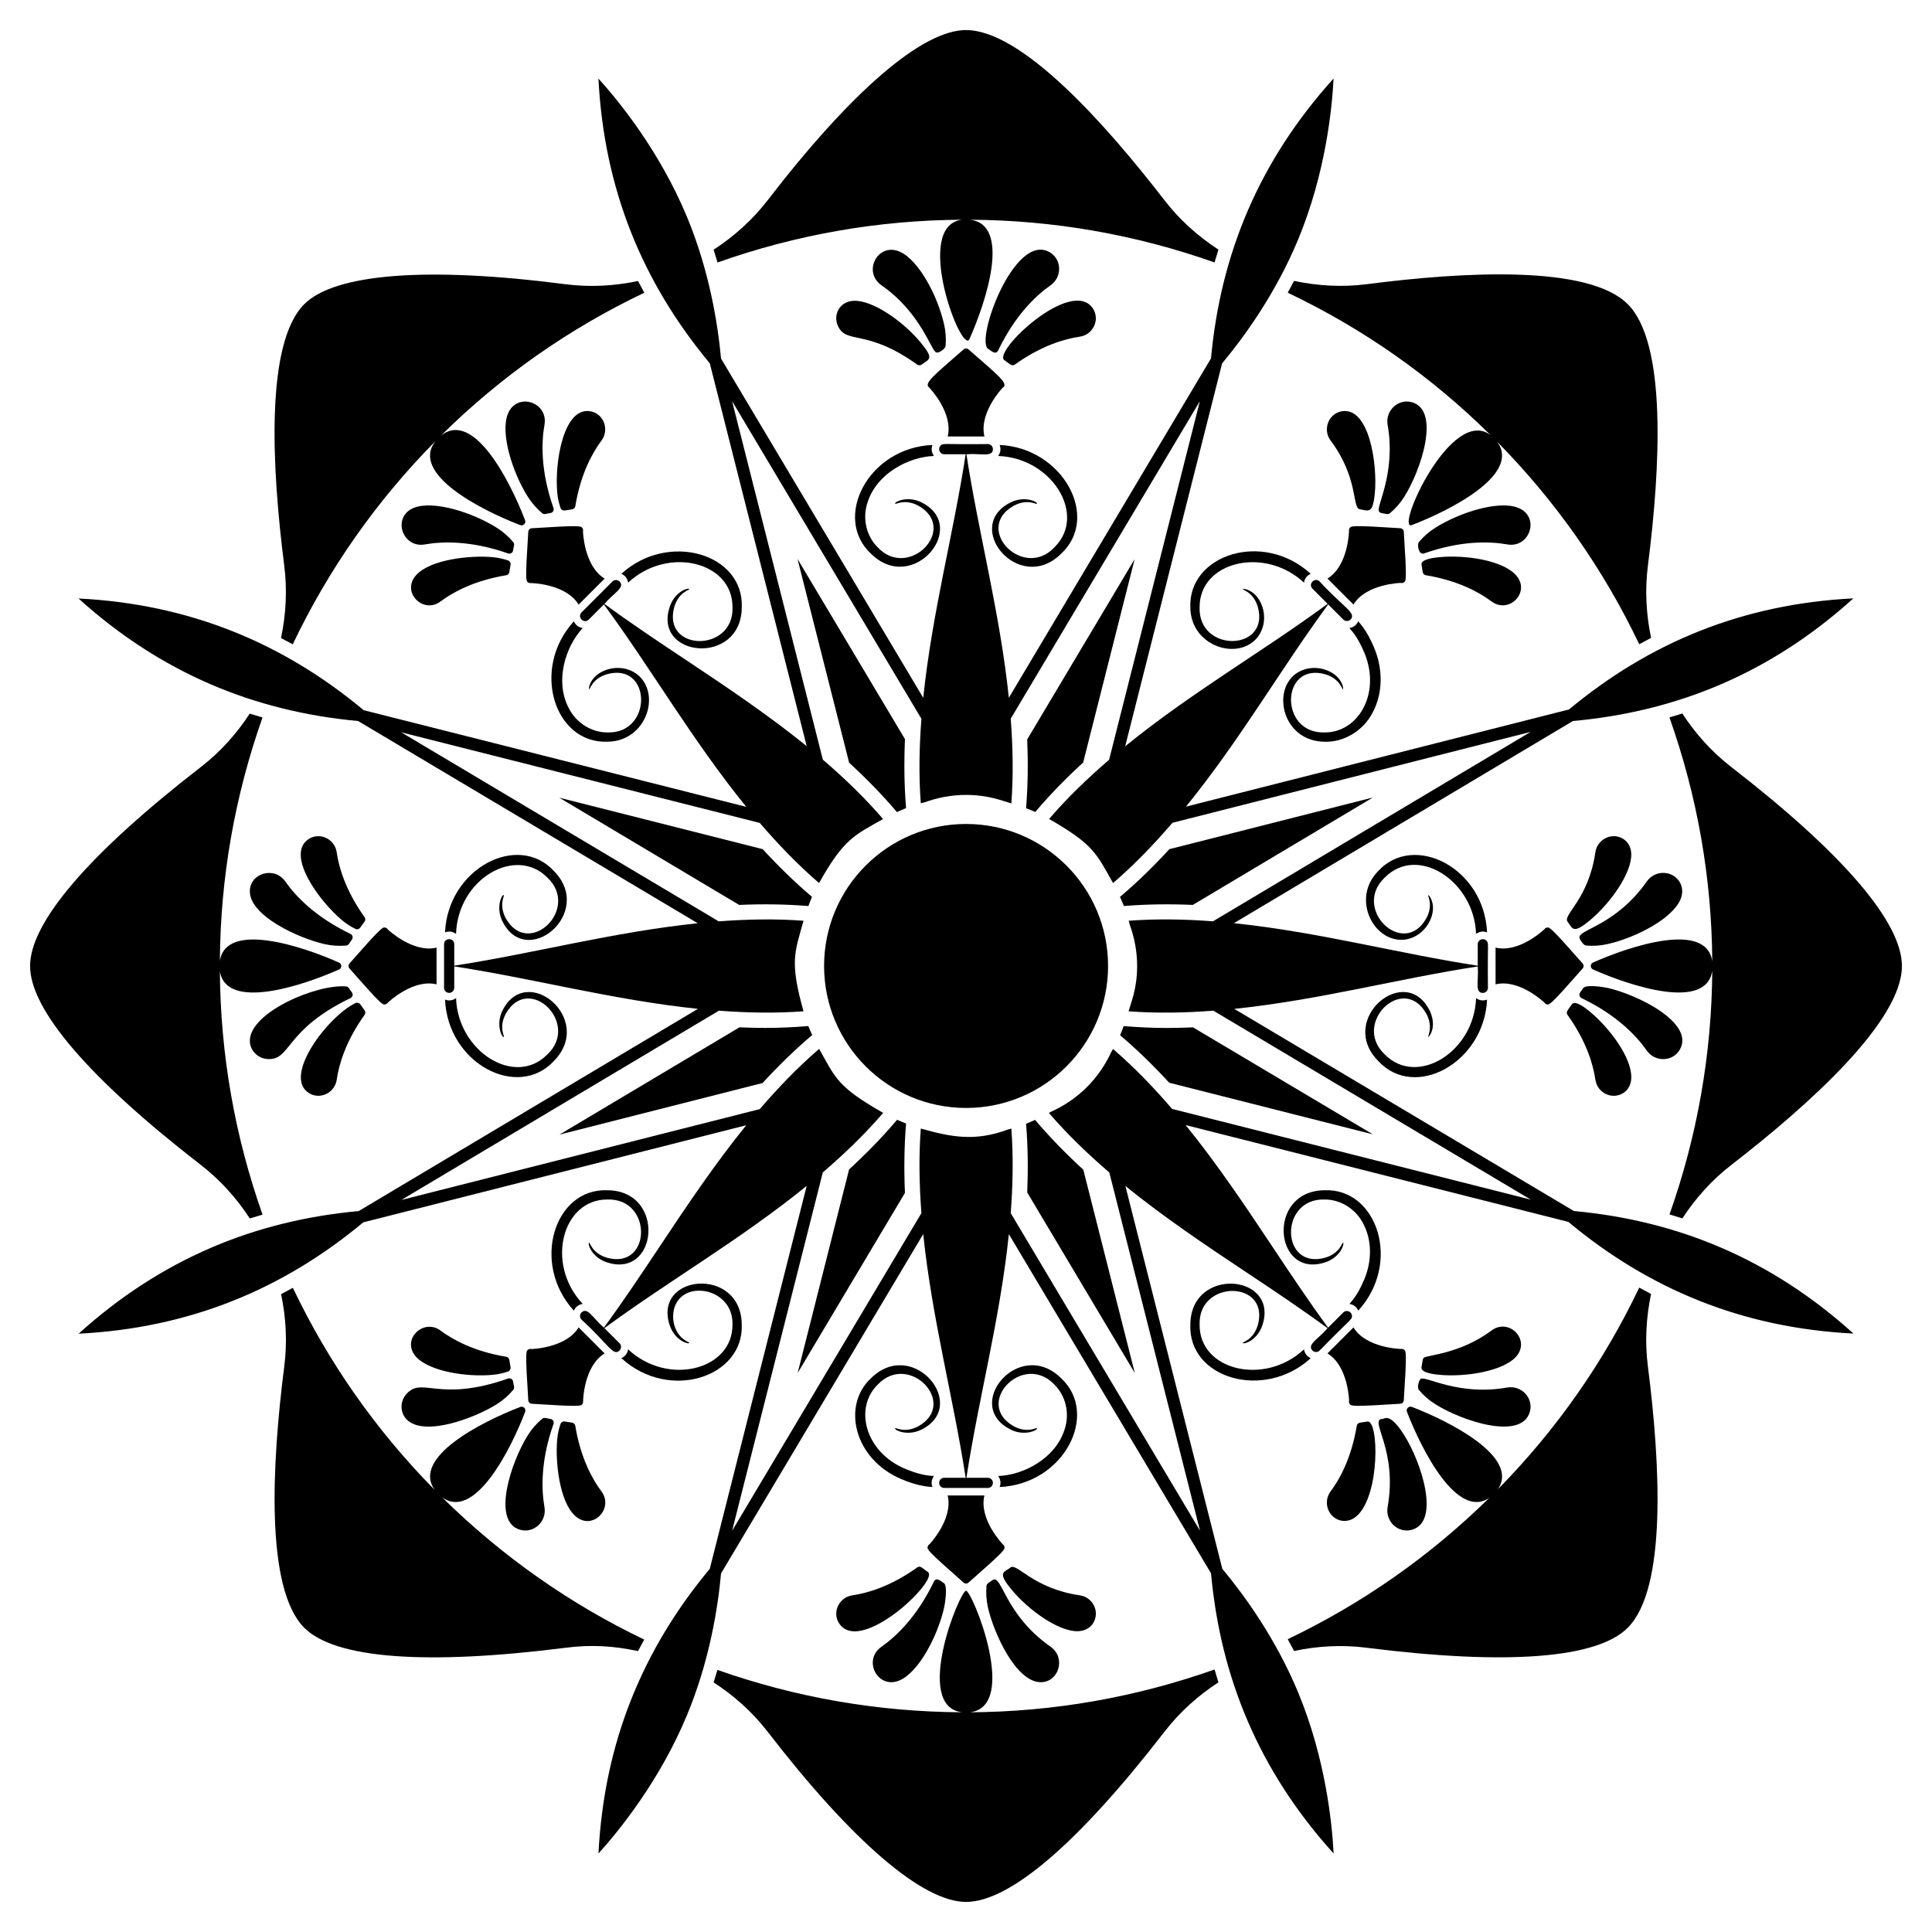 <?xml version="1.0" encoding="UTF-8"?>
<!-- Uploaded to: SVG Repo, www.svgrepo.com, Generator: SVG Repo Mixer Tools -->
<svg fill="#000000" width="800px" height="800px" version="1.1" viewBox="144 144 512 512" xmlns="http://www.w3.org/2000/svg">
 <g>
  <path d="m575.38 224.62c-10.363-10.445-43.363-8.645-69.219-5.297-6.492 0.816-12.973 0.441-19.223-0.879-0.551 1.059-1.109 2.109-1.672 3.125 19.957 9.508 38.004 22.152 53.75 37.746-10.422-7.945-25.426 25.539-20.863 23.832 10.141-3.883 29.102-13.477 22.559-22.129 15.609 15.836 28.238 33.871 37.699 53.707 1.023-0.57 2.078-1.129 3.144-1.684-1.309-6.242-1.672-12.715-0.836-19.203 3.301-25.863 5.055-58.867-5.34-69.219z"/>
  <path d="m602.83 452.71c20.621-15.961 45.199-38.066 45.199-52.711 0-11.594-15.629-29.82-45.199-52.711-5.18-4.004-9.508-8.848-12.996-14.199-1.148 0.363-2.289 0.707-3.414 1.027 7.383 20.863 11.215 42.566 11.348 64.688-1.465-10.773-21.695-4.144-31.602 0.281-0.785 0.355-0.789 1.469 0 1.828 9.902 4.414 30.137 11.066 31.602 0.277-0.133 22.109-3.957 43.801-11.332 64.656 1.125 0.32 2.269 0.672 3.414 1.031 3.492-5.34 7.809-10.176 12.98-14.168z"/>
  <path d="m240.28 467.93h0.004l101.47-25.723c-8.352 10.293-15.73 21.32-22.945 32.16-4.953 7.445-9.777 14.668-14.77 21.465-2.824-2.379-4.344-5.598-5.926-4.016-0.527 0.527-0.531 1.375 0 1.906 7.16 6.551 8.395 9.844 10.074 8.164 0.527-0.527 0.527-1.379 0.004-1.902l-4.012-4.012c17.207-12.652 35.91-23.352 53.598-37.695 0 0.004-0.004 0.027-0.012 0.051-0.008 0.031-0.012 0.051-0.008 0.035-0.25 0.988-2.953 11.676-25.66 101.39-17.629 21.195-27.988 45.777-29.496 75.441 5.375-5.945 16.262-19.277 23.5-36.758 5.961-14.383 8.16-28.445 8.984-37.465l53.578-89.918c2.348 22.523 8.078 43.805 11.246 64.574h-5.68c-0.746 0-1.348 0.605-1.348 1.348 0 0.359 0.141 0.699 0.395 0.953 0.258 0.254 0.594 0.395 0.953 0.395h11.555c0.363 0 0.699-0.141 0.953-0.395 0.254-0.254 0.391-0.59 0.391-0.953 0-0.742-0.602-1.348-1.344-1.348h-5.672c3.211-21.055 8.883-41.891 11.246-64.566l53.574 89.887c2.523 27.59 12.691 52.359 32.488 74.246-0.406-8-2.133-25.133-9.371-42.613-5.969-14.402-14.348-25.895-20.137-32.848 0-0.008 0.004-0.016 0-0.023l-25.672-101.41c10.289 8.344 21.309 15.723 32.141 22.934 7.438 4.949 14.656 9.766 21.438 14.754-2.371 2.82-5.582 4.328-4.004 5.91 0.258 0.258 0.594 0.398 0.949 0.398 0.363 0 0.699-0.141 0.953-0.395 8.363-8.559 8.559-8.121 8.566-9.125-0.008-1.191-1.453-1.805-2.305-0.953l-4.019 4.019c-4.984-6.781-9.797-14-14.746-21.434-7.234-10.871-14.637-21.934-23.016-32.254l101.42 25.652c21.309 17.77 46.059 28.121 75.57 29.602-21.859-19.762-46.582-29.953-74.172-32.484-0.027-0.02-0.031-0.059-0.062-0.074l-89.859-53.488c22.641-2.363 43.48-8.023 64.52-11.242 0.316 3.664-0.887 7.012 1.348 7.012 0.777 0 1.352-0.621 1.352-1.344-0.137-11.984 0.309-11.797-0.395-12.508-0.848-0.84-2.305-0.246-2.305 0.953v5.684c-21.086-3.223-42.102-8.918-64.625-11.262l89.844-53.578c27.539-2.5 52.32-12.605 74.332-32.504-29.305 1.484-54.004 11.672-75.41 29.48-0.027 0.004-0.051-0.016-0.074-0.008l-101.39 25.723c14.48-17.852 25.02-36.352 37.691-53.59l4.008 4.008c0.523 0.523 1.375 0.523 1.902-0.004 1.719-1.719-1.945-3.277-8.168-10.074-1.258-1.262-3.172 0.645-1.906 1.906l4.019 4.016c-17.211 12.645-35.992 23.406-53.652 37.738l25.68-101.46c5.793-6.957 14.203-18.477 20.172-32.887 7.25-17.504 8.969-34.617 9.371-42.613-19.668 21.77-29.934 46.41-32.484 74.191-0.008 0.012-0.023 0.012-0.031 0.027l-53.539 89.887c-2.348-22.488-8.066-43.746-11.242-64.531 3.668-0.316 7.016 0.887 7.016-1.348 0-0.785-0.629-1.352-1.344-1.352-11.977 0.137-11.801-0.309-12.508 0.395-0.84 0.844-0.25 2.305 0.953 2.305h5.68c-3.223 21.09-8.887 41.93-11.242 64.551l-53.586-89.906s-0.004 0-0.004-0.004c-0.828-9.02-3.031-23.07-8.98-37.445-7.254-17.504-18.133-30.82-23.504-36.758 1.496 29.527 11.801 54.188 29.508 75.461l25.68 101.46c-10.289-8.348-21.309-15.723-32.141-22.938-7.449-4.953-14.672-9.777-21.465-14.766 2.379-2.824 5.594-4.34 4.016-5.922-0.523-0.527-1.375-0.531-1.906 0l-8.168 8.172c-1.25 1.25 0.641 3.176 1.906 1.906l4.012-4.012c12.645 17.195 23.391 35.969 37.727 53.641l-101.38-25.613c-21.316-17.77-46.062-28.121-75.574-29.602 21.914 19.797 46.609 29.949 74.176 32.48 0.031 0.02 0.031 0.062 0.062 0.078l89.859 53.504c-22.746 2.375-43.402 8.012-64.523 11.242l-0.004-5.684c0-1.789-2.699-1.766-2.699 0v11.555c0 0.363 0.141 0.699 0.395 0.953 0.254 0.254 0.594 0.391 0.953 0.391 0.746 0 1.348-0.602 1.348-1.344v-5.676c21.086 3.223 42.051 8.902 64.578 11.25l-89.898 53.59c-27.555 2.527-52.285 12.664-74.227 32.496 29.441-1.496 54.129-11.77 75.445-29.508zm94.238-56.09c7.426 0.562 14.898 0.723 22.422 0.16-3.691-13.168-2.359-15.531 0-23.992-7.539-0.562-15.031-0.402-22.477 0.16l-84.121-50.09 95.004 24.004c4.848 5.637 10.008 11.027 15.711 15.938 6.477-11.574 9.254-12.633 16.965-16.965-4.918-5.715-10.316-10.887-15.965-15.742l-24.047-95.004 50.172 84.176c-0.562 7.426-0.723 14.898-0.164 22.41 0.145-0.039 0.277-0.098 0.422-0.137 0.191-0.051 0.383-0.074 0.574-0.125 3.516-1.289 7.195-1.973 11.004-1.973 5.984 0 9.746 1.621 12 2.25 0.559-7.527 0.398-15.012-0.168-22.449l50.125-84.145-24.055 95.035c-5.629 4.84-11.004 9.992-15.906 15.684 11.703 6.699 12.52 9.09 16.953 16.988 5.715-4.922 10.891-10.324 15.746-15.977l94.926-24.09-84.188 50.203c-7.402-0.559-14.852-0.715-22.34-0.152 0.035 0.133 0.09 0.258 0.125 0.395 0.051 0.191 0.074 0.383 0.125 0.574 1.297 3.523 1.988 7.215 1.988 11.031 0 5.945-1.559 9.492-2.266 11.996 7.535 0.566 15.027 0.406 22.473-0.16l84.113 50.07-95.047-24.039c-4.832-5.621-9.98-10.988-15.664-15.887-0.07 0.121-0.121 0.246-0.188 0.367-0.078 0.137-0.172 0.258-0.254 0.395-1.582 3.453-3.727 6.586-6.453 9.316-2.781 2.781-5.977 4.961-9.508 6.547-0.191 0.113-0.391 0.215-0.586 0.324 4.93 5.731 10.344 10.914 16.012 15.785l24.031 94.934-50.16-84.16c0.562-7.43 0.723-14.906 0.164-22.426-0.141 0.039-0.273 0.098-0.414 0.133-0.098 0.027-0.195 0.031-0.289 0.059-8.844 3.328-15.129 2.098-23.293-0.184-0.562 7.516-0.402 14.984 0.16 22.41l-50.168 84.195 24.039-94.984c5.66-4.863 11.066-10.043 15.996-15.77-12.086-6.906-12.605-9.156-16.961-16.969-5.715 4.918-10.887 10.316-15.742 15.965l-94.992 24.078z"/>
  <path d="m466.9 210.15c-5.344-3.481-10.184-7.785-14.191-12.941-15.918-20.641-37.98-45.242-52.707-45.242-11.523 0-30.23 16.066-52.672 45.238-4.016 5.168-8.863 9.484-14.211 12.969 0.355 1.137 0.707 2.269 1.023 3.387 20.859-7.387 42.602-11.215 64.805-11.332-13.191 1.578-0.062 36.113 1.973 31.613 4.469-10 11.102-30.305 0.152-31.613 22.211 0.121 43.949 3.945 64.797 11.324 0.324-1.121 0.676-2.258 1.031-3.402z"/>
  <path d="m197.21 452.71c5.18 4 9.504 8.844 12.992 14.195 1.133-0.355 2.266-0.707 3.375-1.023-7.34-20.754-11.152-42.395-11.309-64.496 1.68 10.539 21.824 3.883 31.582-0.465 0.363-0.164 0.594-0.523 0.594-0.914 0-0.395-0.23-0.75-0.594-0.914-9.738-4.34-29.902-11.027-31.582-0.465 0.152-22.098 3.965-43.734 11.301-64.488-1.121-0.316-2.25-0.66-3.391-1.02-3.488 5.34-7.805 10.176-12.977 14.168-29.59 22.914-45.23 41.145-45.23 52.711s15.641 29.793 45.238 52.711z"/>
  <path d="m224.63 575.38c8.156 8.156 32.113 9.992 69.258 5.293 6.832-0.879 12.719-0.492 19.199 0.883 0.539-1.035 1.082-2.059 1.637-3.051-19.578-9.375-37.668-22.027-53.57-37.707 8.652 6.301 18.207-12.691 22.02-22.648 0.141-0.371 0.051-0.785-0.227-1.066-0.277-0.277-0.695-0.367-1.066-0.227-9.969 3.82-28.988 13.371-22.637 22.031-15.559-15.766-28.172-33.762-37.637-53.605-1.012 0.562-2.059 1.117-3.113 1.668 1.305 6.234 1.668 12.699 0.836 19.172-3.301 25.852-5.062 58.859 5.301 69.258z"/>
  <path d="m333.12 589.85c5.344 3.481 10.195 7.773 14.207 12.938 22.484 29.176 41.191 45.242 52.672 45.242 11.613 0 29.84-15.645 52.707-45.238 4.012-5.164 8.855-9.477 14.199-12.961-0.359-1.141-0.711-2.277-1.027-3.398-20.934 7.391-42.68 11.223-64.82 11.34 13.133-1.543 0.562-32.207-1.043-32.207-1.684 0-14.145 30.691-1.031 32.211-22.438-0.113-44.281-3.973-64.859-11.234-0.312 1.09-0.656 2.199-1.004 3.309z"/>
  <path d="m506.15 580.67c37.16 4.688 61.102 2.856 69.215-5.293 10.398-10.395 8.645-43.402 5.344-69.262-0.836-6.481-0.469-12.953 0.84-19.199-1.062-0.555-2.121-1.113-3.137-1.68-9.434 19.781-21.988 37.719-37.465 53.445 5.906-8.629-13.129-18.137-22.797-21.84-0.809-0.301-1.598 0.48-1.293 1.293 3.688 9.637 13.188 28.715 21.832 22.801-15.699 15.449-33.637 28.004-53.426 37.469 0.566 1.016 1.121 2.066 1.672 3.121 6.25-1.316 12.73-1.688 19.215-0.855z"/>
  <path d="m293.88 219.33c-36.531-4.734-61.141-2.856-69.258 5.293-10.363 10.363-8.602 43.363-5.301 69.223 0.836 6.5 0.469 12.984-0.848 19.242 1.051 0.547 2.098 1.102 3.106 1.664 9.488-19.914 22.176-38.016 37.871-53.902-6.93 8.656 12.055 18.348 22.41 22.309 0.371 0.141 0.785 0.051 1.066-0.227 0.277-0.277 0.367-0.695 0.227-1.066-3.949-10.32-13.641-29.375-22.316-22.406 15.836-15.68 33.941-28.371 53.91-37.879-0.562-1.008-1.117-2.055-1.664-3.109-6.246 1.32-12.723 1.688-19.203 0.859z"/>
  <path d="m359.19 381.68c-4.668-3.961-8.992-8.211-13.07-12.645l-53.91-13.641 47.672 28.418c6.074-0.258 12.188-0.211 18.348 0.297 0.309-0.812 0.602-1.633 0.961-2.43z"/>
  <path d="m359.24 418.29c-0.352-0.785-0.719-1.562-1.027-2.371-3.816 0.312-7.621 0.492-11.406 0.492-2.285 0-4.562-0.062-6.836-0.16l-47.719 28.438 53.844-13.684c4.102-4.457 8.445-8.73 13.145-12.715z"/>
  <path d="m440.83 418.34c4.652 3.949 8.961 8.18 13.027 12.598l53.973 13.676-47.672-28.355c-2.305 0.102-4.617 0.164-6.938 0.164-3.793 0-7.609-0.18-11.434-0.496-0.312 0.809-0.598 1.621-0.957 2.414z"/>
  <path d="m384.12 358.16c-0.504-6.141-0.555-12.234-0.297-18.289l-28.473-47.738 13.676 53.977c4.441 4.086 8.699 8.418 12.668 13.098 0.805-0.359 1.598-0.734 2.426-1.047z"/>
  <path d="m381.74 440.75c-3.984 4.703-8.258 9.051-12.719 13.152l-13.637 53.965 28.434-47.738c-0.258-6.082-0.211-12.211 0.301-18.383-0.801-0.309-1.59-0.641-2.379-0.996z"/>
  <path d="m418.36 359.17c3.977-4.688 8.242-9.023 12.695-13.113l13.637-53.883-28.473 47.777c0.254 6.043 0.203 12.125-0.301 18.25 0.812 0.312 1.637 0.605 2.441 0.969z"/>
  <path d="m460.11 383.81 47.715-28.461-53.926 13.684c-4.082 4.441-8.414 8.695-13.094 12.664 0.355 0.797 0.734 1.586 1.043 2.406 6.133-0.5 12.219-0.551 18.262-0.293z"/>
  <path d="m415.92 441.81c0.504 6.113 0.555 12.18 0.305 18.207l28.512 47.855-13.645-53.883c-4.488-4.117-8.785-8.484-12.789-13.211-0.789 0.352-1.57 0.723-2.383 1.031z"/>
  <path d="m437.65 399.99c0 20.781-16.848 37.629-37.629 37.629s-37.629-16.848-37.629-37.629 16.848-37.629 37.629-37.629 37.629 16.848 37.629 37.629"/>
  <path d="m433.61 225.73c-5.656-8.387-26.586 11.445-23.453 13.711 1.227 0.832 1.957 1.77 2.793 1.172 7.098-5.082 13.266-6.82 17.188-7.391 3.566-0.508 5.449-4.559 3.473-7.492z"/>
  <path d="m392.15 237.41c0.734 0.215 2.379-1.039 2.441-1.695 0.168-1.941 0.035-3.883-0.395-5.762-1.707-7.508-6.676-16.996-11.723-19.242-5.856-2.594-9.949 5.328-4.875 8.887 10.582 7.394 13.137 17.445 14.551 17.812z"/>
  <path d="m366.03 230.31c2.281 5.113 7.469 0.594 21.035 10.305 0.172 0.125 0.379 0.188 0.582 0.188 0.203 0 0.41-0.062 0.586-0.188 2.043-1.473 3.422-1.422-0.277-5.879-4.551-5.5-12.684-11.273-17.75-11.02-3.746 0.18-5.453 3.723-4.176 6.594z"/>
  <path d="m408.52 236.88c4.519-9.41 10.055-14.594 13.895-17.281 3.144-2.207 2.988-6.953-0.297-8.789-9.371-5.258-19.691 23.355-16.25 25.648 0.391 0.121 1.941 1.879 2.652 0.422z"/>
  <path d="m412.66 278.02c3.707-1.977 6.102-0.191 6.125-0.535 0.348-0.387-2.941-2.129-6.641-0.496-13.426 6.266 1.859 24.824 13.043 13.777 10.512-9.711 0.414-28.102-16.27-28.844 0.336 0.953 0.34 1.824-0.391 2.918 14.254 0.48 23.598 15.625 14.934 24.18-8.262 8.836-21.621-4.922-10.801-11z"/>
  <path d="m400.68 236.6c-0.379-0.332-0.945-0.332-1.324 0-7.699 6.762-10.633 8.969-9.121 10.09 0.27 0.266 6.418 6.805 4.914 12.988h9.742c-1.535-6.285 4.816-12.906 4.789-12.906 1.883-1.008-1.34-3.445-9-10.172z"/>
  <path d="m387.88 276.98c-3.695-1.633-6.996 0.109-6.637 0.496 0.023 0.344 2.422-1.441 6.125 0.535 10.766 6.047-2.504 19.871-10.801 11.004-2.914-2.879-4.152-7.613-2.609-12.008 2.449-7.551 10.859-11.945 17.543-12.172-0.734-1.098-0.723-1.98-0.391-2.918-17.129 0.762-26.508 19.379-16.27 28.84 11.168 11.027 26.461-7.512 13.039-13.777z"/>
  <path d="m366.41 574.27c4.144 6.148 16.496-2.898 21.547-9 0.922-1.109 3.086-3.867 1.906-4.715-1.109-0.645-1.887-1.824-2.789-1.168-7.098 5.078-13.266 6.82-17.188 7.391-3.566 0.508-5.449 4.566-3.477 7.492z"/>
  <path d="m407.04 562.73c-0.867 0.688-1.539 0.812-1.609 1.551-0.168 1.941-0.035 3.883 0.395 5.762 1.531 6.738 7.414 19.758 13.996 19.758 4.793 0 6.742-6.492 2.594-9.398-12.297-8.613-12.895-19.359-15.375-17.672z"/>
  <path d="m434 569.69c-0.707-1.586-2.148-2.676-3.852-2.918-12.328-1.777-16.609-8.641-18.355-7.387-1.445 1.316-3.82 0.965 0.281 5.879 4.449 5.379 12.281 11.027 17.422 11.027 3.965 0 5.816-3.637 4.504-6.602z"/>
  <path d="m391.5 563.12c-4.519 9.406-10.055 14.59-13.895 17.281-5.098 3.555-0.984 11.477 4.875 8.887 5.047-2.246 10.012-11.734 11.719-19.242 0.273-1.199 0.969-5.812-0.043-6.5-0.391-0.105-1.953-1.867-2.656-0.426z"/>
  <path d="m387.36 521.98c-3.703 1.977-6.102 0.191-6.125 0.535-0.348 0.387 2.941 2.129 6.641 0.496 13.43-6.262-1.871-24.809-13.043-13.777-7.773 7.18-4.562 21.316 7.848 26.668 2.652 1.121 5.488 2.043 8.422 2.172-0.125-0.352-0.219-0.719-0.219-1.105 0-0.684 0.258-1.285 0.609-1.816-2.715-0.09-5.273-0.938-7.637-1.906-10.641-4.512-13.543-16.102-7.293-22.273 8.305-8.871 21.535 4.981 10.797 11.008z"/>
  <path d="m389.82 554.01c-0.074 0.633-0.105 0.926 9.527 9.387 0.375 0.332 0.949 0.332 1.324 0 9.641-8.461 9.609-8.754 9.535-9.387-0.031-0.277-0.184-0.539-0.41-0.707-0.281-0.273-6.43-6.797-4.918-12.984h-9.742c1.531 6.277-4.816 12.91-4.789 12.91-0.289 0.156-0.492 0.457-0.527 0.781z"/>
  <path d="m412.15 523.01c3.699 1.633 6.996-0.109 6.641-0.496-0.023-0.344-2.422 1.441-6.125-0.535-10.75-6.035 2.5-19.875 10.801-11.004 2.914 2.879 4.152 7.613 2.609 12.008-2.438 7.504-10.82 11.945-17.543 12.172 0.355 0.531 0.609 1.129 0.609 1.816 0 0.387-0.094 0.754-0.219 1.105 17.129-0.762 26.512-19.383 16.27-28.84-11.172-11.039-26.48 7.496-13.043 13.773z"/>
  <path d="m525.4 291.66c-1.453 0.137-4.906 0.555-4.676 1.984 0.297 1.559 0.207 2.129 0.602 2.523 0.145 0.145 0.332 0.246 0.543 0.277 8.609 1.426 14.203 4.559 17.379 6.93 4.644 3.488 10.527-2.496 6.496-6.953-3.492-3.906-13.25-5.434-20.344-4.762z"/>
  <path d="m518.16 250.59c-3.629-1.02-7.09 2.242-6.426 6.008 2.25 12.711-3.051 21.617-2.312 22.883 0.344 0.605 0.977 0.496 2.094 0.742 0.297 0.055 0.602-0.023 0.832-0.215 1.492-1.254 2.769-2.719 3.797-4.352 4.543-7.223 9.641-22.922 2.016-25.066z"/>
  <path d="m504.39 278.97c2.281 0.367 3.43 1.375 3.961-4.352 0.73-7.731-1.559-23.031-8.875-21.602-3.473 0.68-5.004 4.875-2.84 7.754 7.508 10.035 5.59 17.832 7.754 18.199z"/>
  <path d="m546.26 278.55c-5.16-1.984-15.383 1.215-21.898 5.312-1.629 1.027-3.094 2.305-4.348 3.793-0.523 0.633-0.094 3.516 1.363 3.012 9.852-3.457 17.426-3.211 22.043-2.394 6.102 1.078 8.805-7.438 2.84-9.723z"/>
  <path d="m495.21 322.69c4.016 1.223 4.449 4.18 4.711 3.953 0.047-0.004 0.113-0.664-0.43-1.727-1.617-3.418-7.602-5.473-12.043-2.406-6.516 4.719-3.41 17.988 7.606 18.055 4.949 0.195 10.305-2.856 12.773-7.852 2.598-4.879 2.691-11.133 0.535-16.559-1.082-2.664-2.438-5.324-4.418-7.492-0.164 0.336-0.355 0.664-0.629 0.934-0.484 0.484-1.09 0.727-1.715 0.852 1.855 1.984 3.066 4.391 4.055 6.75 4.332 10.715-1.805 20.961-10.594 20.906-12.16 0.406-11.695-18.738 0.148-15.414z"/>
  <path d="m516.12 298.3c0.5-0.398 0.73-0.578-0.098-13.379-0.031-0.504-0.434-0.906-0.938-0.938-12.797-0.828-12.98-0.602-13.375-0.102-0.176 0.219-0.25 0.512-0.207 0.785 0 0.379-0.273 9.348-5.711 12.656l6.891 6.891c3.359-5.531 12.535-5.723 12.512-5.742 0.312 0.098 0.668 0.031 0.926-0.172z"/>
  <path d="m489.56 298.4c0.258-1.285 0.883-1.906 1.789-2.34-12.652-11.57-32.449-5.039-31.898 8.891 0.062 10.496 13.078 14.473 18.055 7.609 3.066-4.438 1.012-10.426-2.406-12.043-1.066-0.543-1.727-0.477-1.727-0.43-0.227 0.262 2.731 0.691 3.953 4.711 3.328 11.867-15.82 12.289-15.418 0.141-0.078-12.152 17.234-16.27 27.652-6.539z"/>
  <path d="m274.62 508.34c1.344-0.125 2.699-0.418 4.019-0.875 0.465-0.156 0.738-0.629 0.66-1.109l-0.32-1.965c-0.066-0.426-0.402-0.766-0.824-0.832-8.609-1.426-14.203-4.559-17.379-6.93-4.531-3.402-10.625 2.391-6.496 6.953 0.07 0.082 0.148 0.16 0.227 0.238 3.633 3.625 13.164 5.176 20.113 4.519z"/>
  <path d="m281.86 549.41c3.617 1.02 7.094-2.219 6.43-6.008-0.816-4.625-1.062-12.203 2.391-22.047 0.098-0.277 0.066-0.582-0.082-0.84-0.145-0.242-0.398-0.426-0.691-0.48l-1.406-0.258c-0.297-0.055-0.598 0.023-0.828 0.215-1.492 1.254-2.769 2.719-3.793 4.352-4.348 6.906-9.773 22.883-2.019 25.066z"/>
  <path d="m295.63 521.03-1.969-0.328c-0.48-0.082-0.953 0.195-1.117 0.656-0.453 1.305-0.75 2.66-0.875 4.027-0.559 5.902 0.559 16.586 4.758 20.34 4.535 4.113 10.375-1.938 6.957-6.492-2.375-3.176-5.504-8.766-6.93-17.379-0.066-0.418-0.395-0.75-0.824-0.824z"/>
  <path d="m251.8 520.2c4.633 4.633 17.977-0.367 23.863-4.074 1.629-1.027 3.094-2.305 4.348-3.793 0.191-0.23 0.273-0.539 0.215-0.832l-0.258-1.402c-0.055-0.289-0.234-0.547-0.48-0.691-0.254-0.148-0.559-0.176-0.84-0.082-18.461 6.477-22.691-0.605-26.918 4.066-1.844 2.043-1.691 5.047 0.07 6.809z"/>
  <path d="m304.81 477.3c-4.016-1.223-4.449-4.18-4.711-3.953-0.387 0.023 0.395 3.516 4.344 5.047 13.91 5.055 16.254-18.863 0.52-18.965-14.094-0.559-20.305 19.418-8.891 31.898 0.43-0.898 1.043-1.527 2.34-1.789-10.008-10.707-5.32-27.73 6.539-27.656 12.168-0.398 11.699 18.742-0.141 15.418z"/>
  <path d="m283.9 501.7c-0.5 0.398-0.727 0.582 0.098 13.375 0.016 0.25 0.125 0.477 0.293 0.645 0.168 0.168 0.395 0.277 0.645 0.293 12.801 0.832 12.984 0.605 13.379 0.105 0.176-0.219 0.25-0.512 0.211-0.789-0.004-0.391 0.258-9.352 5.707-12.66l-6.891-6.891c-3.359 5.519-12.535 5.723-12.516 5.742-0.312-0.094-0.668-0.023-0.926 0.18z"/>
  <path d="m310.46 501.59c-0.258 1.297-0.895 1.91-1.789 2.34 12.652 11.57 32.449 5.043 31.898-8.891-0.098-15.703-24.031-13.418-18.965 0.52 1.527 3.945 5.023 4.731 5.047 4.344 0.227-0.262-2.731-0.691-3.953-4.711-0.527-1.879-0.539-4.621 1.133-6.754 3.957-4.918 14.57-2.062 14.285 6.613 0.07 11.996-17.102 16.402-27.656 6.539z"/>
  <path d="m566.79 430.13c0.508 3.57 4.566 5.445 7.492 3.469 1.238-0.836 1.934-2.144 2.016-3.793 0.297-5.231-5.527-13.211-11.016-17.75-1.113-0.922-3.859-3.078-4.711-1.906-0.828 1.223-1.75 1.988-1.172 2.793 5.082 7.094 6.824 13.266 7.391 17.188z"/>
  <path d="m562.57 392.39c0 0.562 1.07 2.121 1.73 2.188 1.941 0.168 3.883 0.035 5.762-0.395 7.508-1.707 16.996-6.676 19.242-11.723 1.605-3.621-0.887-6.961-4.254-7.129-1.844-0.094-3.574 0.75-4.629 2.254-8.07 11.535-17.852 12.688-17.852 14.805z"/>
  <path d="m574.28 366.39c-1.352-0.91-3.062-1.051-4.578-0.375-1.582 0.707-2.672 2.144-2.914 3.852-1.793 12.406-8.664 16.566-7.387 18.352 1.352 1.871 1.445 3.398 5.879-0.277 5.496-4.551 11.273-12.684 11.016-17.75-0.078-1.648-0.773-2.965-2.016-3.801z"/>
  <path d="m589.2 422.11c3.887-6.926-10.855-14.41-19.148-16.297-1.195-0.27-5.816-0.973-6.5 0.047-0.602 0.945-0.988 1.211-0.988 1.75 0 0.375 0.207 0.727 0.566 0.902 9.41 4.519 14.594 10.055 17.281 13.895 2.199 3.144 6.949 2.992 8.789-0.297z"/>
  <path d="m522.53 418.77c0.035 0.031 0.551-0.387 0.918-1.523 0.398-1.113 0.512-3.004-0.426-5.113-6.269-13.422-24.816 1.879-13.777 13.043 9.703 10.508 28.094 0.43 28.844-16.27-0.949 0.328-1.816 0.344-2.918-0.391-0.484 14.277-15.637 23.582-24.18 14.934-8.844-8.277 4.938-21.605 11.004-10.801 1.977 3.703 0.191 6.098 0.535 6.121z"/>
  <path d="m554.03 389.8c-0.277 0.031-0.539 0.184-0.703 0.41-0.266 0.27-6.805 6.418-12.988 4.914v9.742c6.285-1.535 12.906 4.816 12.906 4.789 0.152 0.289 0.453 0.492 0.781 0.535 0.637 0.07 0.926 0.109 9.391-9.531 0.332-0.379 0.332-0.945 0-1.324-8.465-9.637-8.754-9.605-9.387-9.535z"/>
  <path d="m535.17 391.48c1.105-0.734 1.98-0.723 2.918-0.391-0.77-17.133-19.379-26.508-28.84-16.27-7.391 7.484-0.969 19.48 7.387 18.145 5.269-0.961 8.102-6.625 6.816-10.215-0.367-1.137-0.883-1.559-0.918-1.523-0.344 0.023 1.441 2.422-0.535 6.125-6.039 10.746-19.875-2.496-11.004-10.801 8.68-8.793 23.703 0.938 24.176 14.93z"/>
  <path d="m233.23 369.87c-0.508-3.574-4.574-5.445-7.492-3.473-6.098 4.113 2.816 16.43 9 21.547 1.039 0.863 2.203 1.613 3.461 2.223 0.441 0.215 0.969 0.082 1.25-0.316l1.164-1.617c0.254-0.348 0.258-0.824 0.004-1.172-5.074-7.102-6.816-13.27-7.387-17.191z"/>
  <path d="m210.21 419.81c0 0.801 0.199 1.578 0.605 2.297 0.848 1.512 2.406 2.469 4.164 2.555 6.215 0.309 4.356-7.719 21.91-16.16 0.266-0.129 0.457-0.363 0.535-0.648 0.07-0.273 0.02-0.582-0.148-0.824l-0.812-1.176c-0.172-0.25-0.441-0.406-0.738-0.434-7.844-0.68-25.516 6.863-25.516 14.391z"/>
  <path d="m238.21 409.82c-7.277 3.516-19.266 19.203-12.465 23.781 1.352 0.906 3.062 1.047 4.574 0.375 1.586-0.707 2.676-2.144 2.918-3.852 0.566-3.922 2.305-10.09 7.387-17.191 0.25-0.344 0.25-0.812 0-1.168l-1.16-1.625c-0.281-0.391-0.812-0.531-1.254-0.32z"/>
  <path d="m210.21 380.2c0 6.551 12.965 12.449 19.758 13.992 1.879 0.426 3.816 0.559 5.758 0.395 0.301-0.027 0.574-0.188 0.742-0.438l0.809-1.176c0.168-0.246 0.219-0.555 0.148-0.824-0.078-0.285-0.27-0.52-0.535-0.648-9.406-4.519-14.59-10.055-17.281-13.895-2.871-4.121-9.398-2.242-9.398 2.594z"/>
  <path d="m277.5 381.22c-0.391-0.348-2.133 2.938-0.496 6.641 6.262 13.418 24.809-1.871 13.777-13.043-9.555-10.344-28.086-0.656-28.844 16.27 0.934-0.328 1.805-0.355 2.918 0.391 0.496-14.648 15.844-23.371 24.18-14.93 8.883 8.312-4.977 21.527-11.004 10.801-1.973-3.707-0.188-6.102-0.531-6.129z"/>
  <path d="m246 410.19c0.277-0.031 0.539-0.184 0.707-0.41 0.273-0.281 6.797-6.43 12.984-4.918v-9.742c-6.277 1.531-12.91-4.816-12.91-4.789-0.156-0.289-0.453-0.492-0.781-0.527-0.633-0.074-0.926-0.105-9.387 9.527-0.168 0.188-0.25 0.426-0.25 0.66 0 0.238 0.082 0.473 0.25 0.664 8.461 9.641 8.754 9.609 9.387 9.535z"/>
  <path d="m264.86 408.52c-0.531 0.355-1.129 0.609-1.816 0.609-0.387 0-0.75-0.094-1.105-0.219 0.75 17.004 19.285 26.613 28.84 16.27 11.027-11.168-7.512-26.473-13.777-13.043-1.613 3.656 0.105 6.988 0.496 6.641 0.344-0.023-1.441-2.422 0.535-6.125 6.062-10.797 19.844 2.527 11.004 10.801-8.648 8.754-23.703-0.875-24.176-14.934z"/>
  <path d="m495.97 544.02c1.133 2.93 4.832 4.227 7.613 1.707 6.195-5.531 5.844-25.512 2.777-25.02-1.215 0.328-2.621 0.035-2.801 1.145-1.426 8.609-4.559 14.203-6.93 17.379-1.031 1.379-1.281 3.168-0.66 4.789z"/>
  <path d="m520.01 512.33c1.254 1.492 2.719 2.769 4.352 3.793 7.289 4.586 22.918 9.637 25.066 2.012 1.016-3.621-2.231-7.086-6.008-6.426-12.898 2.285-21.523-3.109-22.883-2.309-0.504 0.285-1.051 2.301-0.527 2.93z"/>
  <path d="m545.74 503.57c4.031-4.445-1.828-10.453-6.496-6.953-8.277 6.191-17.219 6.508-17.918 7.207-0.352 0.352-0.277 0.629-0.613 2.516-0.254 1.441 3.227 1.859 4.684 1.996 7.106 0.668 16.945-1 20.344-4.766z"/>
  <path d="m518.16 549.41c7.617-2.144 2.562-17.793-2.016-25.062-4.211-6.68-5.383-3.953-6.039-4.305-3.094 0.57 4.301 8.258 1.629 23.363-0.664 3.781 2.801 7.027 6.426 6.004z"/>
  <path d="m473.37 499.91c0.023 0.387 3.516-0.395 5.047-4.344 5.062-13.922-18.871-16.211-18.965-0.52-0.562 14.293 19.562 20.172 31.902 8.891-0.34-0.16-0.664-0.355-0.938-0.625-0.484-0.484-0.727-1.09-0.852-1.715-10.441 9.762-27.73 5.613-27.656-6.539-0.402-12.098 18.766-11.805 15.418 0.145-1.227 4.016-4.184 4.445-3.957 4.707z"/>
  <path d="m501.53 515.18c-0.094 0.312-0.027 0.668 0.176 0.93 0.398 0.5 0.578 0.73 13.379-0.098 0.5-0.031 0.906-0.434 0.938-0.938 0.828-12.797 0.602-12.98 0.102-13.379-0.219-0.176-0.512-0.25-0.785-0.207-0.379 0-9.348-0.273-12.656-5.711l-6.891 6.891c5.527 3.359 5.719 12.531 5.738 12.512z"/>
  <path d="m501.61 489.54c1.293 0.262 1.91 0.887 2.34 1.789 11.609-12.695 4.981-32.449-8.891-31.898-15.707 0.098-13.418 24.035 0.52 18.965 3.945-1.523 4.738-5.023 4.344-5.047-0.262-0.227-0.691 2.731-4.711 3.953-11.863 3.328-12.293-15.82-0.145-15.418 4.098-0.027 8.32 2.449 10.336 6.644 2.121 4.156 2.195 9.461 0.254 14.262-0.98 2.363-2.191 4.769-4.047 6.75z"/>
  <path d="m300.55 253.01c-7.219-1.402-9.625 13.609-8.871 21.598 0.125 1.344 0.418 2.699 0.875 4.019 0.156 0.465 0.629 0.738 1.109 0.66l1.965-0.32c0.426-0.066 0.766-0.402 0.832-0.824 1.426-8.609 4.559-14.203 6.93-17.379 2.168-2.887 0.617-7.082-2.84-7.754z"/>
  <path d="m279.97 289.9 0.258-1.406c0.055-0.297-0.027-0.598-0.215-0.828-1.254-1.492-2.719-2.769-4.352-3.797-6.512-4.102-16.734-7.301-21.891-5.32-5.988 2.309-3.234 10.797 2.836 9.73 4.625-0.816 12.203-1.062 22.047 2.391 0.277 0.098 0.582 0.066 0.84-0.082 0.242-0.141 0.422-0.395 0.477-0.688z"/>
  <path d="m274.62 291.66c-5.902-0.559-16.586 0.559-20.34 4.758-4.039 4.453 1.832 10.457 6.492 6.957 3.172-2.375 8.766-5.504 17.379-6.93 0.422-0.066 0.754-0.398 0.824-0.828l0.328-1.969c0.082-0.48-0.195-0.953-0.656-1.117-1.305-0.453-2.664-0.75-4.027-0.871z"/>
  <path d="m278.56 253.76c-1.98 5.156 1.219 15.379 5.32 21.891 1.027 1.629 2.305 3.094 3.793 4.348 0.23 0.191 0.539 0.273 0.832 0.215l1.406-0.258c0.289-0.055 0.547-0.234 0.691-0.48 0.148-0.254 0.176-0.559 0.078-0.84-3.453-9.848-3.207-17.426-2.391-22.043 1.086-6.117-7.43-8.805-9.73-2.832z"/>
  <path d="m326.66 300.09c-0.023-0.387-3.516 0.395-5.047 4.344-5.047 13.895 18.863 16.242 18.965 0.52 0.566-14.289-19.566-20.172-31.898-8.891 0.91 0.438 1.531 1.047 1.789 2.34 10.469-9.777 27.73-5.586 27.656 6.539 0.402 12.09-18.773 11.809-15.418-0.145 1.223-4.016 4.18-4.449 3.953-4.707z"/>
  <path d="m298.49 284.82c0.094-0.312 0.027-0.672-0.18-0.926-0.398-0.5-0.582-0.727-13.375 0.098-0.25 0.016-0.477 0.125-0.645 0.293s-0.277 0.395-0.293 0.645c-0.832 12.801-0.605 12.984-0.105 13.379 0.219 0.176 0.512 0.25 0.789 0.211 0.391-0.004 9.352 0.258 12.66 5.707l6.891-6.891c-5.519-3.359-5.723-12.539-5.742-12.516z"/>
  <path d="m296.08 308.66c-11.488 12.559-5.18 32.453 8.891 31.898 10.5-0.066 14.477-13.078 7.609-18.055-4.438-3.066-10.426-1.012-12.043 2.406-0.543 1.066-0.477 1.727-0.43 1.727 0.262 0.227 0.691-2.731 4.711-3.953 11.895-3.34 12.273 15.82 0.145 15.418-4.098 0.027-8.32-2.449-10.336-6.644-3.606-7.07-0.77-16.125 3.797-21.012-1.301-0.258-1.918-0.891-2.344-1.785z"/>
 </g>
</svg>